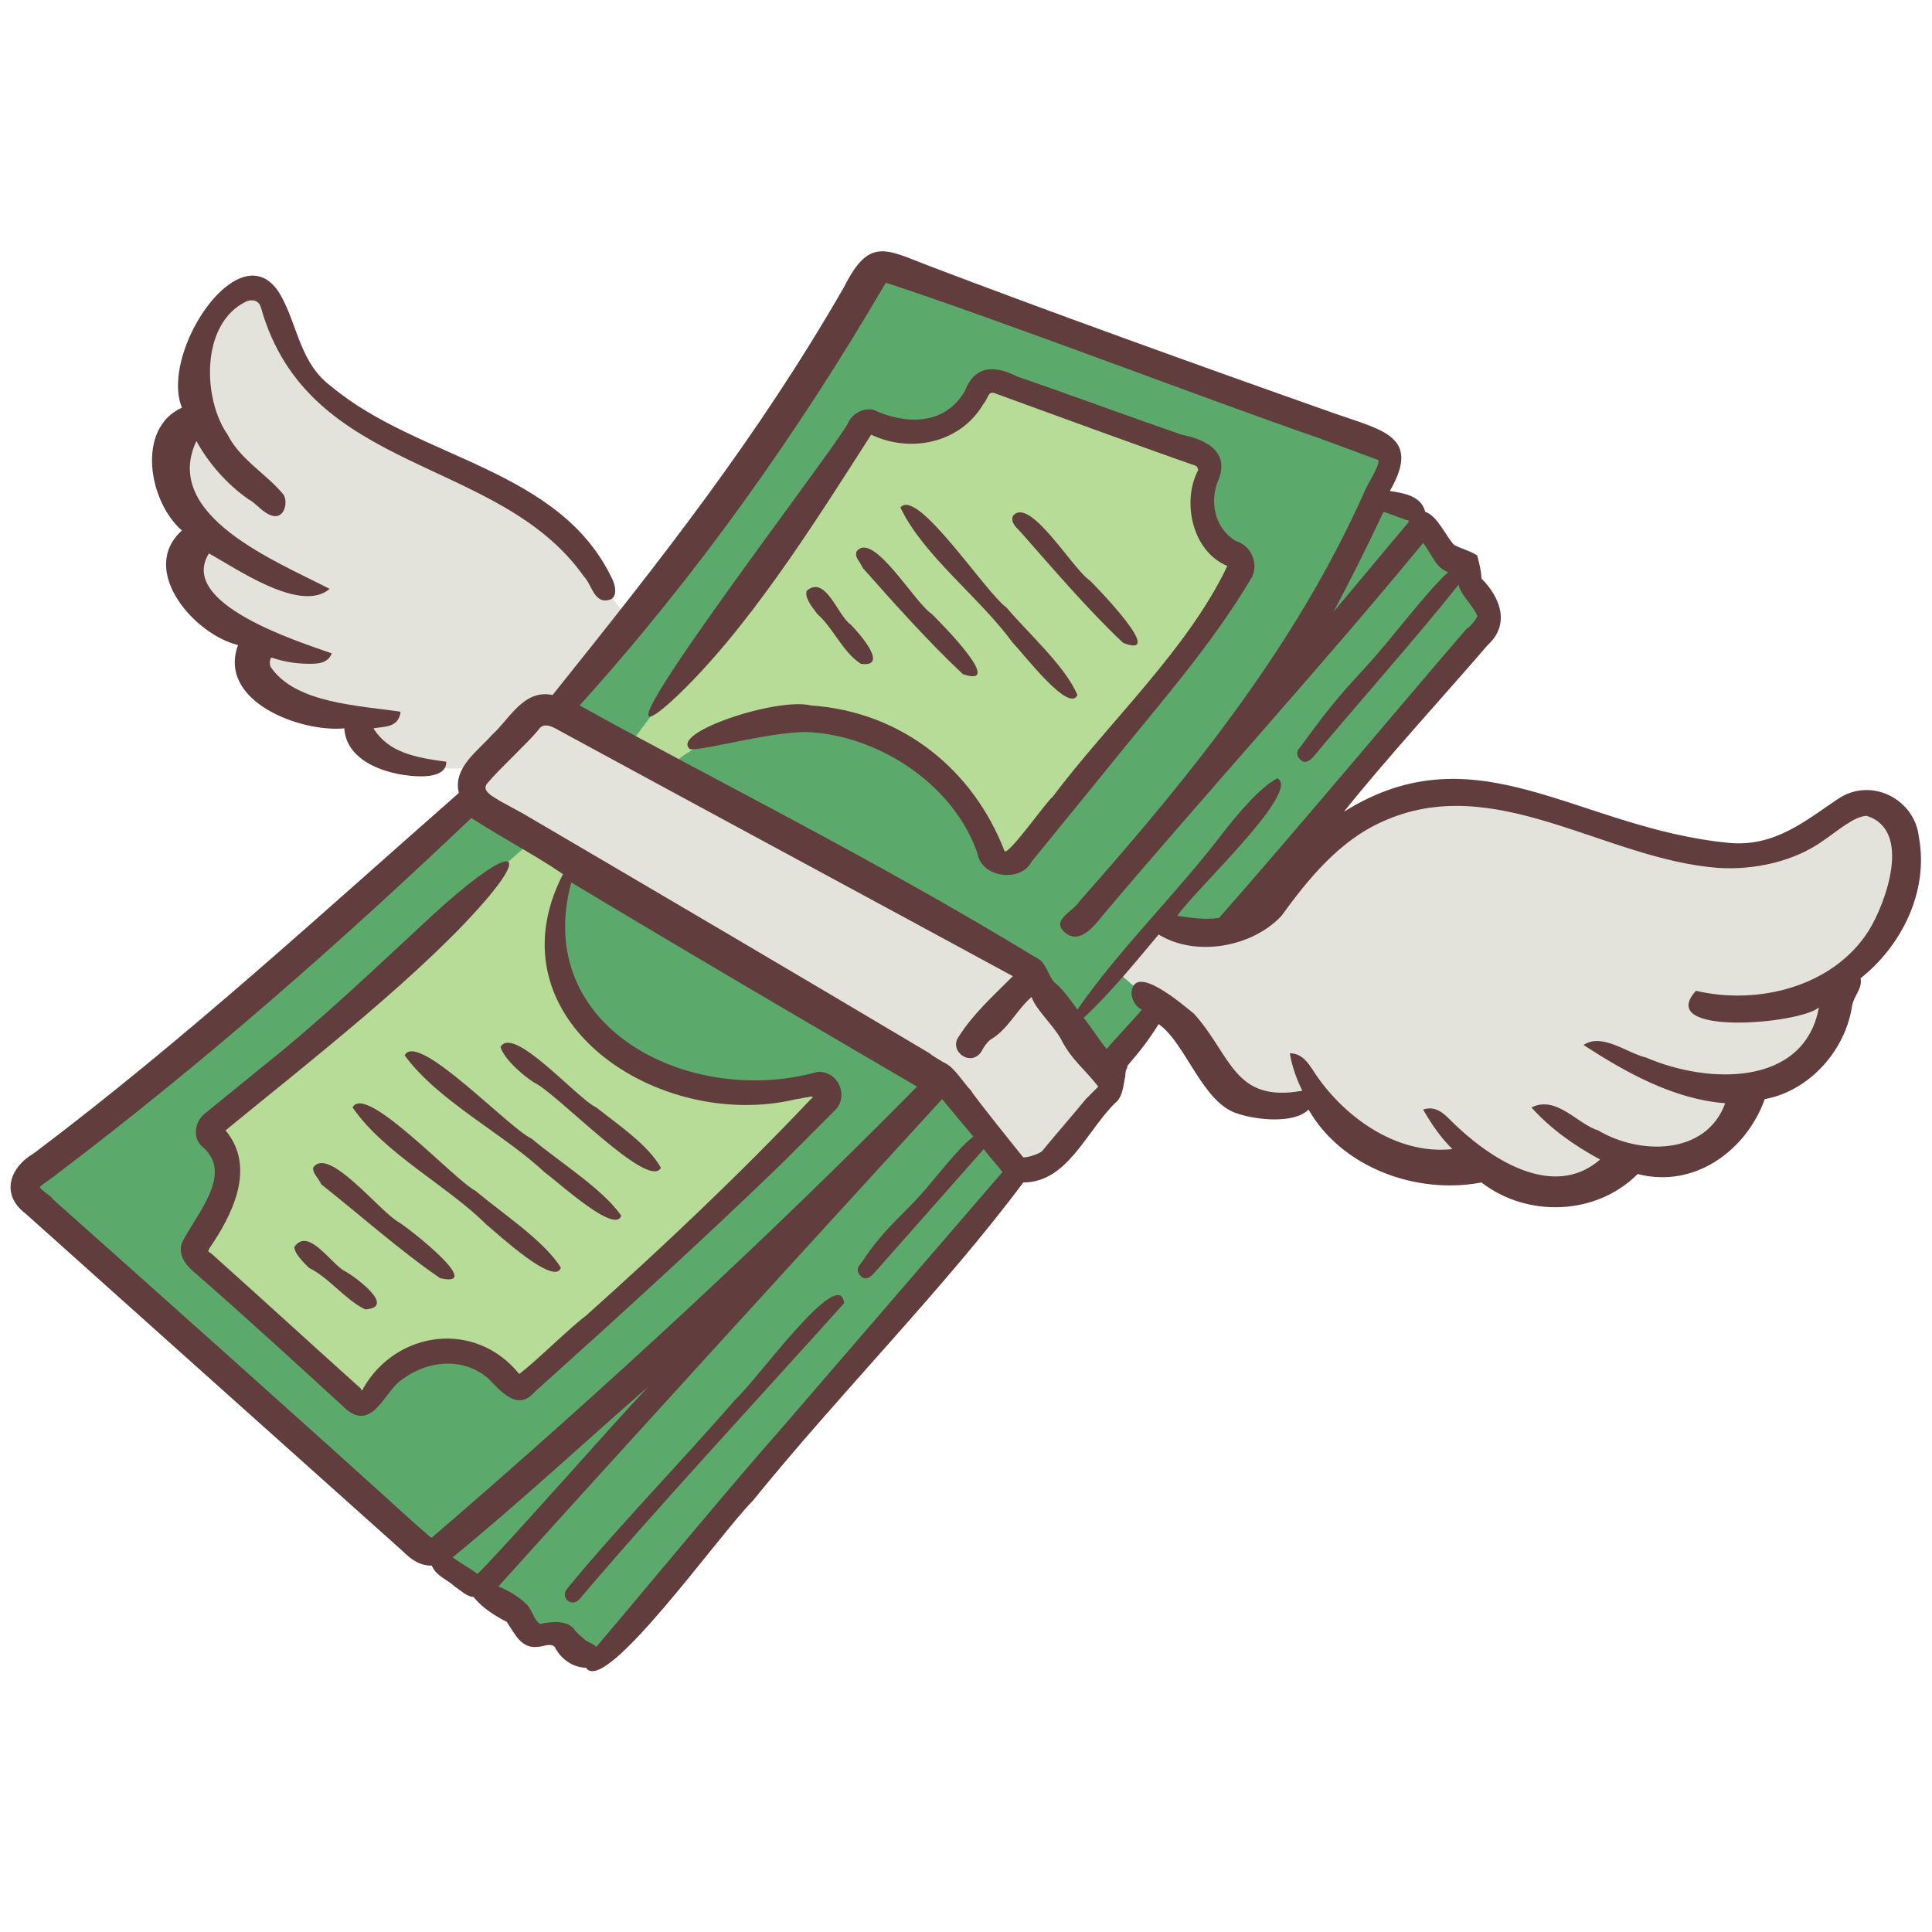 <svg xmlns="http://www.w3.org/2000/svg" xmlns:xlink="http://www.w3.org/1999/xlink" width="800" zoomAndPan="magnify" viewBox="0 0 600 600" height="800" preserveAspectRatio="xMidYMid meet" version="1.2"><g id="8da296b931"><path style=" stroke:none;fill-rule:nonzero;fill:#5caa6b;fill-opacity:1;" d="M 172.844 222.094 C 209.617 179.617 245.301 124.566 273.172 82.047 L 431.812 139.719 L 425.598 154.211 L 440.391 159.152 L 454.855 177.395 L 462.594 194 L 389.012 282.809 L 372.148 288.258 L 363.281 285.684 L 346.965 300.25 L 359.293 312.242 L 343.551 331.98 L 321.531 303.125 Z M 172.844 222.094 "/><path style=" stroke:none;fill-rule:nonzero;fill:#5caa6b;fill-opacity:1;" d="M 7.617 368.605 C 57.652 328.668 103.727 287.859 146.902 247.926 L 290.977 337.422 L 317.535 363.805 L 187.773 514.027 L 166.957 507.301 L 152.676 494.695 L 133.961 481.18 C 86.062 444 46.898 406.863 7.617 368.605 Z M 7.617 368.605 "/><path style=" stroke:none;fill-rule:nonzero;fill:#b7dc98;fill-opacity:1;" d="M 196.027 230.633 L 208.305 237.758 C 208.305 237.758 229.16 217.254 267.645 226.996 C 283.375 230.996 301.914 247.488 307.832 263.227 C 310.344 269.879 314.918 266.203 320.52 259.191 L 385.273 178.707 C 374.074 166.863 371.859 154.688 375.172 142.332 L 308.668 118.277 C 298.352 127.691 289.086 139.609 270.48 130.379 Z M 196.027 230.633 "/><path style=" stroke:none;fill-rule:nonzero;fill:#b7dc98;fill-opacity:1;" d="M 164.734 261.551 L 65.105 349.488 C 71.422 365.441 68.445 378.121 61.867 389.535 L 111.578 436.008 C 130.984 414.828 146.824 416.965 160.918 430.742 L 256.707 340.586 C 182.688 343.312 168.809 312.027 176.258 268.641 Z M 164.734 261.551 "/><path style=" stroke:none;fill-rule:nonzero;fill:#623d3d;fill-opacity:1;" d="M 262.156 404.723 C 239.523 429.941 202.203 470.316 180 496.586 C 177.562 499.449 173.82 496.148 176.148 493.348 C 191.914 474.168 211.066 454.539 228.512 434.484 C 234.977 428.668 260.855 392.445 262.156 404.723 Z M 262.156 404.723 "/><path style=" stroke:none;fill-rule:nonzero;fill:#e3e2db;fill-opacity:1;" d="M 169.207 221.145 L 142.902 246.223 L 289.848 331.32 L 317.859 365.703 L 346.277 335.133 L 319.383 302.613 Z M 169.207 221.145 "/><path style=" stroke:none;fill-rule:nonzero;fill:#e3e2db;fill-opacity:1;" d="M 150.75 237.973 C 136.035 239.684 121.645 239.496 110.305 223.945 C 84.539 221.004 78.547 211.266 79.273 199.238 C 61.684 191.609 55.504 180.305 61.578 165.078 C 52.312 153.234 45.84 140.121 60.855 126.633 C 59.691 116.352 61.215 106.465 67.281 97.309 C 72.148 89.973 81.922 90.809 85.301 97.859 C 85.301 97.859 89.699 111.988 94.574 117.191 C 122.008 146.363 144.574 140.121 165.469 157.488 C 177.746 167.691 196.352 194.074 196.352 194.074 Z M 150.75 237.973 "/><path style=" stroke:none;fill-rule:nonzero;fill:#623d3d;fill-opacity:1;" d="M 190.352 180.27 C 174.184 145.348 130.223 142.77 103.039 120.129 C 93.336 113.004 92.676 102.035 87.523 92.332 C 82.871 83.57 76 84.23 69.82 89.348 C 60.195 97.273 52.129 115.953 56.492 126.594 C 42.25 133.07 46.129 155.703 56.492 164.754 C 42.902 177.031 60.344 197.098 73.934 200.324 C 67.457 217.805 93.336 227.508 106.93 226.195 C 107.578 237.207 121.785 241.098 130.871 241.098 C 134.109 241.098 138.688 240.371 138.613 236.559 C 129.059 235.281 120.695 233.758 115.969 226.195 C 119.207 225.543 123.746 226.195 124.406 221.039 C 111.469 219.078 92.062 218.453 84.285 207.449 C 83.637 206.789 83.637 204.863 84.285 204.211 C 88.176 205.523 92.062 206.141 95.914 206.141 C 98.527 206.141 101.766 206.141 103.039 202.91 C 92.062 199.051 55.18 187.395 64.883 171.879 C 73.273 176.418 93.336 190.621 102.379 182.883 C 86.211 174.453 50.016 160.25 60.992 136.957 C 64.883 144.074 70.695 150.547 77.16 155.051 C 79.746 156.363 81.711 159.59 84.938 160.25 C 88.176 160.863 89.449 156.363 88.176 153.777 C 82.977 147.309 74.586 142.77 70.695 134.996 C 62.957 124.02 62.156 100.473 76.512 93.609 C 77.098 93.309 80.184 92.445 81.051 95.562 C 95.766 147.637 154.781 141.461 181.309 178.996 C 183.887 181.582 184.539 188.047 189.699 186.121 C 191.012 185.469 191.664 183.504 190.352 180.27 Z M 190.352 180.27 "/><path style=" stroke:none;fill-rule:nonzero;fill:#e3e2db;fill-opacity:1;" d="M 360.555 285.719 L 346.715 301.562 L 361.578 314.426 C 380.797 330.633 378.762 348.586 408.156 341.461 C 430.398 363.953 442.613 363.59 456.492 361.012 C 484.539 377.328 495.262 370.492 504.203 361.301 C 523.023 361.375 537.738 356.363 543.664 340.445 C 567.207 334.27 570.695 315.152 574.258 301.562 C 600.242 281.906 596.902 235.719 568.52 253.273 C 551.691 263.664 540.25 271.73 517.355 262.68 C 442.75 233.281 429.785 247.672 412.23 259.988 C 394.789 272.203 392.613 300.25 360.555 285.719 Z M 360.555 285.719 "/><path style=" stroke:none;fill-rule:nonzero;fill:#623d3d;fill-opacity:1;" d="M 208.492 217.805 C 231.746 196.438 253.105 162.176 270.547 134.996 C 282.871 140.844 298.391 137.609 305.504 125.293 C 306.781 124.02 306.781 121.441 308.742 122.055 C 322.945 127.254 356.594 139.535 371.457 144.695 C 372.109 145.348 372.109 146 372.109 146 C 366.957 155.703 370.184 171.219 381.16 175.766 C 368.883 201.637 344.316 224.27 326.836 247.562 C 325.531 248.184 313.246 265.664 311.98 264.352 C 302.277 239.133 280.25 221.039 251.805 219.078 C 241.449 216.492 207.832 227.508 214.305 232.668 C 218.195 233.32 242.75 226.195 253.105 227.508 C 274.438 229.43 296.426 244.332 303.543 265.004 C 304.855 272.781 317.133 274.055 320.371 267.59 L 343.012 239.785 C 358.527 220.379 376 200.977 388.938 178.996 C 390.863 174.453 388.285 169.293 383.738 167.988 C 377.273 164.102 375.348 155.703 378.586 148.586 C 381.812 139.535 373.422 136.297 366.957 134.996 C 350.129 129.18 332.648 122.707 315.832 116.891 C 309.355 113.664 302.891 113.004 299.652 121.441 C 293.188 132.41 280.91 131.758 271.207 127.254 C 267.969 126.594 264.734 128.52 263.469 131.145 C 260.855 137.609 176.762 246.258 208.492 217.805 Z M 208.492 217.805 "/><path style=" stroke:none;fill-rule:nonzero;fill:#623d3d;fill-opacity:1;" d="M 580.398 288.957 C 569.383 306.398 546.102 312.242 526.695 307.703 C 513.758 321.941 559.031 318.055 564.883 312.863 C 560.344 337.461 530.586 336.809 511.18 328.418 C 505.367 327.105 497.59 320.641 491.773 324.527 C 504.707 332.918 519.57 341.348 535.773 342.621 C 529.926 358.789 509.254 358.789 496.316 351.051 C 489.848 349.086 483.375 340.047 475.598 343.934 C 481.414 350.398 488.539 355.562 496.93 360.102 C 482.074 373.039 462.016 359.449 450.391 347.82 C 448.426 345.859 445.84 343.273 441.953 344.586 C 444.574 349.086 447.152 352.977 451.039 356.863 C 433.562 358.789 416.734 346.512 407.691 332.27 C 406.379 330.344 404.453 327.105 400.566 327.105 C 401.219 330.996 402.527 334.883 404.453 338.734 C 383.125 342.621 382.473 327.758 370.809 314.828 C 367.57 312.242 352.055 298.652 351.402 308.352 C 351.402 310.277 352.715 312.863 354.641 313.516 C 351.402 317.402 346.902 321.941 343.664 325.793 C 341.086 322.566 339.125 319.328 336.539 316.094 C 344.938 308.352 352.715 298.652 359.832 290.223 C 371.457 297.348 388.938 294.109 397.988 284.41 C 406.379 272.781 416.082 261.117 429.023 255.301 C 463.969 239.133 498.242 266.965 533.812 269.551 C 544.828 270.203 557.105 267.59 566.156 261.117 C 570.047 258.539 575.859 253.375 579.746 253.375 C 593.988 257.887 585.562 280.52 580.398 288.957 Z M 337.199 341.348 C 334.613 344.586 326.184 354.289 323.609 357.523 C 322.945 358.137 319.719 359.449 317.793 359.449 C 317.793 359.449 301.617 339.387 301.617 338.734 C 299.652 336.809 296.426 331.645 293.84 330.344 C 292.574 329.684 289.336 327.758 288.688 327.105 C 251.805 305.125 200.055 274.707 162.555 252.727 L 155.43 248.836 C 153.504 247.562 148.965 245.598 151.551 243.023 C 154.781 239.133 163.832 230.742 167.059 226.855 C 169.023 223.617 172.258 226.195 174.836 227.508 C 218.809 251.414 270.547 279.254 314.555 303.16 C 308.09 309.625 302.277 314.828 297.73 321.941 C 294.5 326.453 301.617 331.645 304.855 326.453 C 305.504 325.18 306.781 323.219 308.09 322.566 C 313.246 319.328 315.832 313.516 320.371 309.625 C 321.684 313.516 326.836 318.055 329.422 322.566 C 332.648 329.031 336.539 331.645 341.086 337.461 Z M 242.75 443.535 C 227.234 461.012 200.055 493.973 185.199 511.441 C 184.539 510.789 183.234 510.137 181.961 509.516 C 181.309 508.863 178.723 506.902 178.074 505.629 C 175.496 503.051 170.945 503.672 167.719 504.324 C 165.793 503.051 165.793 501.086 163.832 498.512 C 161.246 495.934 158.016 493.973 154.781 492.695 C 196.164 446.762 251.152 386.633 292.574 341.348 L 302.277 352.977 C 296.426 357.523 289.336 367.84 282.871 374.305 C 275.746 381.43 272.512 384.668 267.32 392.445 C 266.043 393.711 266.043 395.023 267.32 396.324 C 268.621 397.598 269.934 396.949 271.207 395.672 C 280.91 384.668 295.805 367.84 305.504 356.863 C 307.43 359.449 309.355 361.375 311.32 363.988 Z M 148.312 488.809 C 145.738 486.883 143.152 485.57 140.574 483.645 C 161.906 466.168 181.309 448.074 201.367 430.594 C 190.352 442.223 158.016 479.105 148.312 488.809 Z M 136.035 475.867 C 133.449 477.793 134.723 477.793 133.449 477.18 C 132.797 476.527 128.91 473.293 128.258 472.641 C 93.336 440.949 51.941 404.074 16.371 372.379 C 16.371 371.73 11.832 369.152 12.48 368.492 C 13.141 367.84 17.031 365.266 17.684 364.605 C 62.957 330.344 105.617 292.836 146.391 254.035 C 157.367 261.117 166.445 265.664 174.836 271.477 C 151.551 316.754 204.602 351.672 247.293 341.348 C 247.914 341.348 250.527 340.695 251.152 340.695 C 251.805 340.047 253.105 340.695 251.805 341.348 C 229.82 364.605 205.867 387.246 181.961 408.613 C 176.762 412.5 166.445 422.816 161.246 426.707 C 147.664 409.887 123.098 413.117 112.742 431.246 C 112.742 431.906 112.082 431.906 112.082 431.246 C 99.805 420.242 77.82 400.184 65.531 389.207 C 64.23 388.559 64.883 388.559 64.883 387.898 C 72.008 377.543 79.746 362.68 70.043 351.051 C 95.301 330.344 132.797 301.234 152.203 277.945 C 164.48 263.078 157.367 263.078 134.109 284.41 C 116.629 300.586 99.805 316.754 81.051 331.645 L 63.57 345.859 C 60.344 348.438 59.719 353.637 62.957 356.215 C 72.66 364.605 60.992 376.93 56.492 385.973 C 55.18 389.859 57.758 393.098 60.992 395.672 C 76.512 409.266 92.062 423.469 107.578 437.719 C 115.32 444.184 119.207 433.172 123.746 429.281 C 131.488 422.816 143.152 420.891 151.551 428.02 C 155.43 431.906 160.594 438.371 165.793 432.52 C 191.664 409.266 219.457 384.008 244.062 360.102 L 258.918 345.199 C 264.082 340.695 260.23 332.27 253.766 332.918 C 214.305 343.934 165.133 319.328 177.422 274.055 C 222.695 301.234 247.293 315.477 284.797 337.461 C 238.211 384.668 187.773 431.246 136.035 475.867 Z M 180 219.078 C 216.23 178.996 247.914 134.371 275.098 87.793 C 310.668 99.422 374.695 124.02 410.27 136.297 L 427.746 142.77 C 429.672 142.77 423.859 151.812 423.859 152.473 C 402.527 200.324 370.184 240.445 335.234 279.906 C 333.309 283.145 326.184 285.719 330.723 289.609 C 335.234 293.461 339.773 287.645 342.352 284.41 C 374.035 246.91 412.23 204.863 441.953 168.641 C 444.574 171.879 445.84 176.418 449.73 177.691 C 442.613 184.156 432.25 198.398 423.859 207.449 C 414.809 217.152 410.918 222.305 403.805 232.008 C 402.527 233.32 402.527 234.633 403.805 235.898 C 405.105 237.207 406.379 236.559 407.691 235.246 C 420.621 219.73 440.688 197.098 452.965 181.582 C 453.617 184.809 457.504 188.047 458.781 191.281 C 458.781 191.934 456.203 195.16 455.543 195.16 C 431.637 222.965 402.527 257.887 378.586 285.07 C 374.035 285.719 370.184 285.07 365.645 284.41 C 370.184 277.293 404.453 245.598 396.676 241.711 C 391.516 244.332 384.398 252.727 379.887 258.539 C 365.645 277.293 347.551 294.77 334.613 313.516 C 332.648 310.938 330.074 307.051 327.496 305.125 C 325.531 303.16 324.91 298.652 321.684 297.348 C 271.172 266.566 219.758 241.172 180 219.078 Z M 429.672 158.938 C 431.637 159.59 434.871 160.863 436.797 161.516 C 437.449 161.516 437.449 161.516 437.449 162.176 C 430.324 170.566 421.281 181.582 414.156 189.973 C 419.32 180.27 424.512 169.953 429.672 158.938 Z M 595.914 259.852 C 594.602 248.184 581.051 241.098 570.695 248.184 C 560.992 254.648 551.293 263.078 537.051 261.777 C 489.848 257.266 458.781 226.195 417.395 252.074 C 429.672 236.559 450.391 213.914 462.016 200.324 C 469.133 193.859 465.895 185.469 460.082 179.656 C 460.082 177.691 459.43 175.105 458.781 172.527 C 456.855 171.219 454.27 170.566 451.652 169.293 C 449.078 166.715 446.5 160.25 442.613 158.938 C 441.336 153.777 435.488 153.125 431.637 152.473 C 441.336 135.645 429.672 133.719 414.809 128.52 C 370.809 113.004 324.258 96.184 288.688 82.633 C 275.098 77.434 269.934 73.543 262.156 89.098 C 234.977 136.297 205.254 173.805 171.609 215.84 C 162.555 213.914 158.016 223.617 152.855 228.156 C 148.312 233.32 140.574 238.484 142.5 246.258 C 99.805 283.758 57.758 322.566 10.555 358.137 C 2.781 362.68 0.203 371.078 7.98 376.93 C 32.547 398.91 101.113 460.352 125.02 481.684 C 127.637 484.27 130.223 486.23 134.109 486.23 C 135.375 489.461 139.262 490.734 141.188 492.695 C 143.152 493.973 145.078 495.934 147.039 495.934 C 149.617 499.16 153.504 501.746 157.367 503.672 C 159.98 507.562 161.906 512.102 167.059 511.441 C 168.371 511.441 170.945 510.137 172.258 511.441 C 174.184 515.328 178.074 517.914 181.961 517.914 C 187.773 526.957 223.348 476.527 233.711 466.168 C 261.504 431.906 293.188 400.184 317.793 367.227 C 331.383 367.227 337.199 351.672 346.238 342.621 C 348.824 340.695 348.824 336.809 349.477 334.23 C 349.477 331.645 350.129 332.27 350.129 330.996 C 354.016 326.453 356.594 323.219 359.832 318.055 C 368.223 323.867 373.422 342.621 384.398 345.859 C 390.211 347.82 401.879 349.086 406.379 344.586 C 416.734 362.68 440.027 371.078 460.082 367.227 C 474.297 378.195 495.664 377.543 508.594 364.605 C 526.035 369.152 542.25 357.523 548.062 341.348 C 562.27 338.734 573.273 325.793 575.199 312.242 C 575.859 309.012 578.438 307.051 577.82 303.812 C 590.102 294.109 599.152 277.293 595.914 259.852 Z M 595.914 259.852 "/><path style=" stroke:none;fill-rule:nonzero;fill:#623d3d;fill-opacity:1;" d="M 314.555 160.25 C 319.719 153.777 333.309 177.031 338.465 180.27 C 341.086 182.883 362.406 204.863 348.824 199.672 C 337.848 189.348 326.836 176.418 317.133 165.402 C 315.207 163.477 313.906 162.176 314.555 160.25 Z M 314.555 160.25 "/><path style=" stroke:none;fill-rule:nonzero;fill:#623d3d;fill-opacity:1;" d="M 279.637 157.625 C 284.797 151.16 306.129 184.156 312.594 188.695 C 319.719 197.098 330.723 206.789 334.613 215.84 C 332 221.691 317.793 202.91 314.555 199.672 C 304.203 185.469 286.723 172.527 279.637 157.625 Z M 279.637 157.625 "/><path style=" stroke:none;fill-rule:nonzero;fill:#623d3d;fill-opacity:1;" d="M 266.043 171.219 C 271.207 164.754 284.137 187.395 289.336 190.621 C 291.914 193.207 312.594 213.914 299.039 209.375 C 288.688 199.672 277.672 187.395 267.969 176.418 C 266.695 173.805 265.395 173.18 266.043 171.219 Z M 266.043 171.219 "/><path style=" stroke:none;fill-rule:nonzero;fill:#623d3d;fill-opacity:1;" d="M 250.527 183.504 C 256.344 178.344 260.23 191.281 264.082 193.859 C 266.695 196.438 276.398 207.449 267.32 206.141 C 261.504 202.289 258.918 195.16 253.766 190.621 C 251.805 188.047 249.879 185.469 250.527 183.504 Z M 250.527 183.504 "/><path style=" stroke:none;fill-rule:nonzero;fill:#623d3d;fill-opacity:1;" d="M 125.672 327.758 C 129.562 319.98 158.016 350.398 165.133 353.637 C 173.531 360.754 187.125 369.152 192.938 377.543 C 191.012 383.395 173.531 367.227 169.023 363.988 C 156.742 352.324 136.035 341.973 125.672 327.758 Z M 125.672 327.758 "/><path style=" stroke:none;fill-rule:nonzero;fill:#623d3d;fill-opacity:1;" d="M 109.504 343.934 C 113.395 336.156 141.188 366.566 147.664 369.805 C 156.09 376.93 169.023 385.32 174.184 393.711 C 172.258 399.562 154.781 383.395 150.891 380.156 C 139.262 368.492 119.207 358.137 109.504 343.934 Z M 109.504 343.934 "/><path style=" stroke:none;fill-rule:nonzero;fill:#623d3d;fill-opacity:1;" d="M 97.227 362.68 C 101.766 355.562 117.934 376.27 123.746 379.508 C 126.984 381.43 150.891 400.184 136.688 396.949 C 124.406 388.559 112.082 377.543 99.805 367.84 C 98.527 365.266 97.227 364.605 97.227 362.68 Z M 97.227 362.68 "/><path style=" stroke:none;fill-rule:nonzero;fill:#623d3d;fill-opacity:1;" d="M 91.41 387.246 C 95.914 380.781 103.039 393.098 107.578 395.023 C 110.816 396.949 123.098 406.027 113.395 406.648 C 106.93 403.414 102.379 396.949 95.914 393.711 C 93.988 391.785 91.41 389.207 91.41 387.246 Z M 91.41 387.246 "/><path style=" stroke:none;fill-rule:nonzero;fill:#623d3d;fill-opacity:1;" d="M 155.43 325.18 C 159.32 318.055 179.383 341.348 185.199 343.934 C 191.664 349.086 201.367 355.562 205.254 362.68 C 201.367 369.805 172.91 339.387 165.793 336.156 C 161.906 333.57 156.742 329.031 155.43 325.18 Z M 155.43 325.18 "/></g></svg>